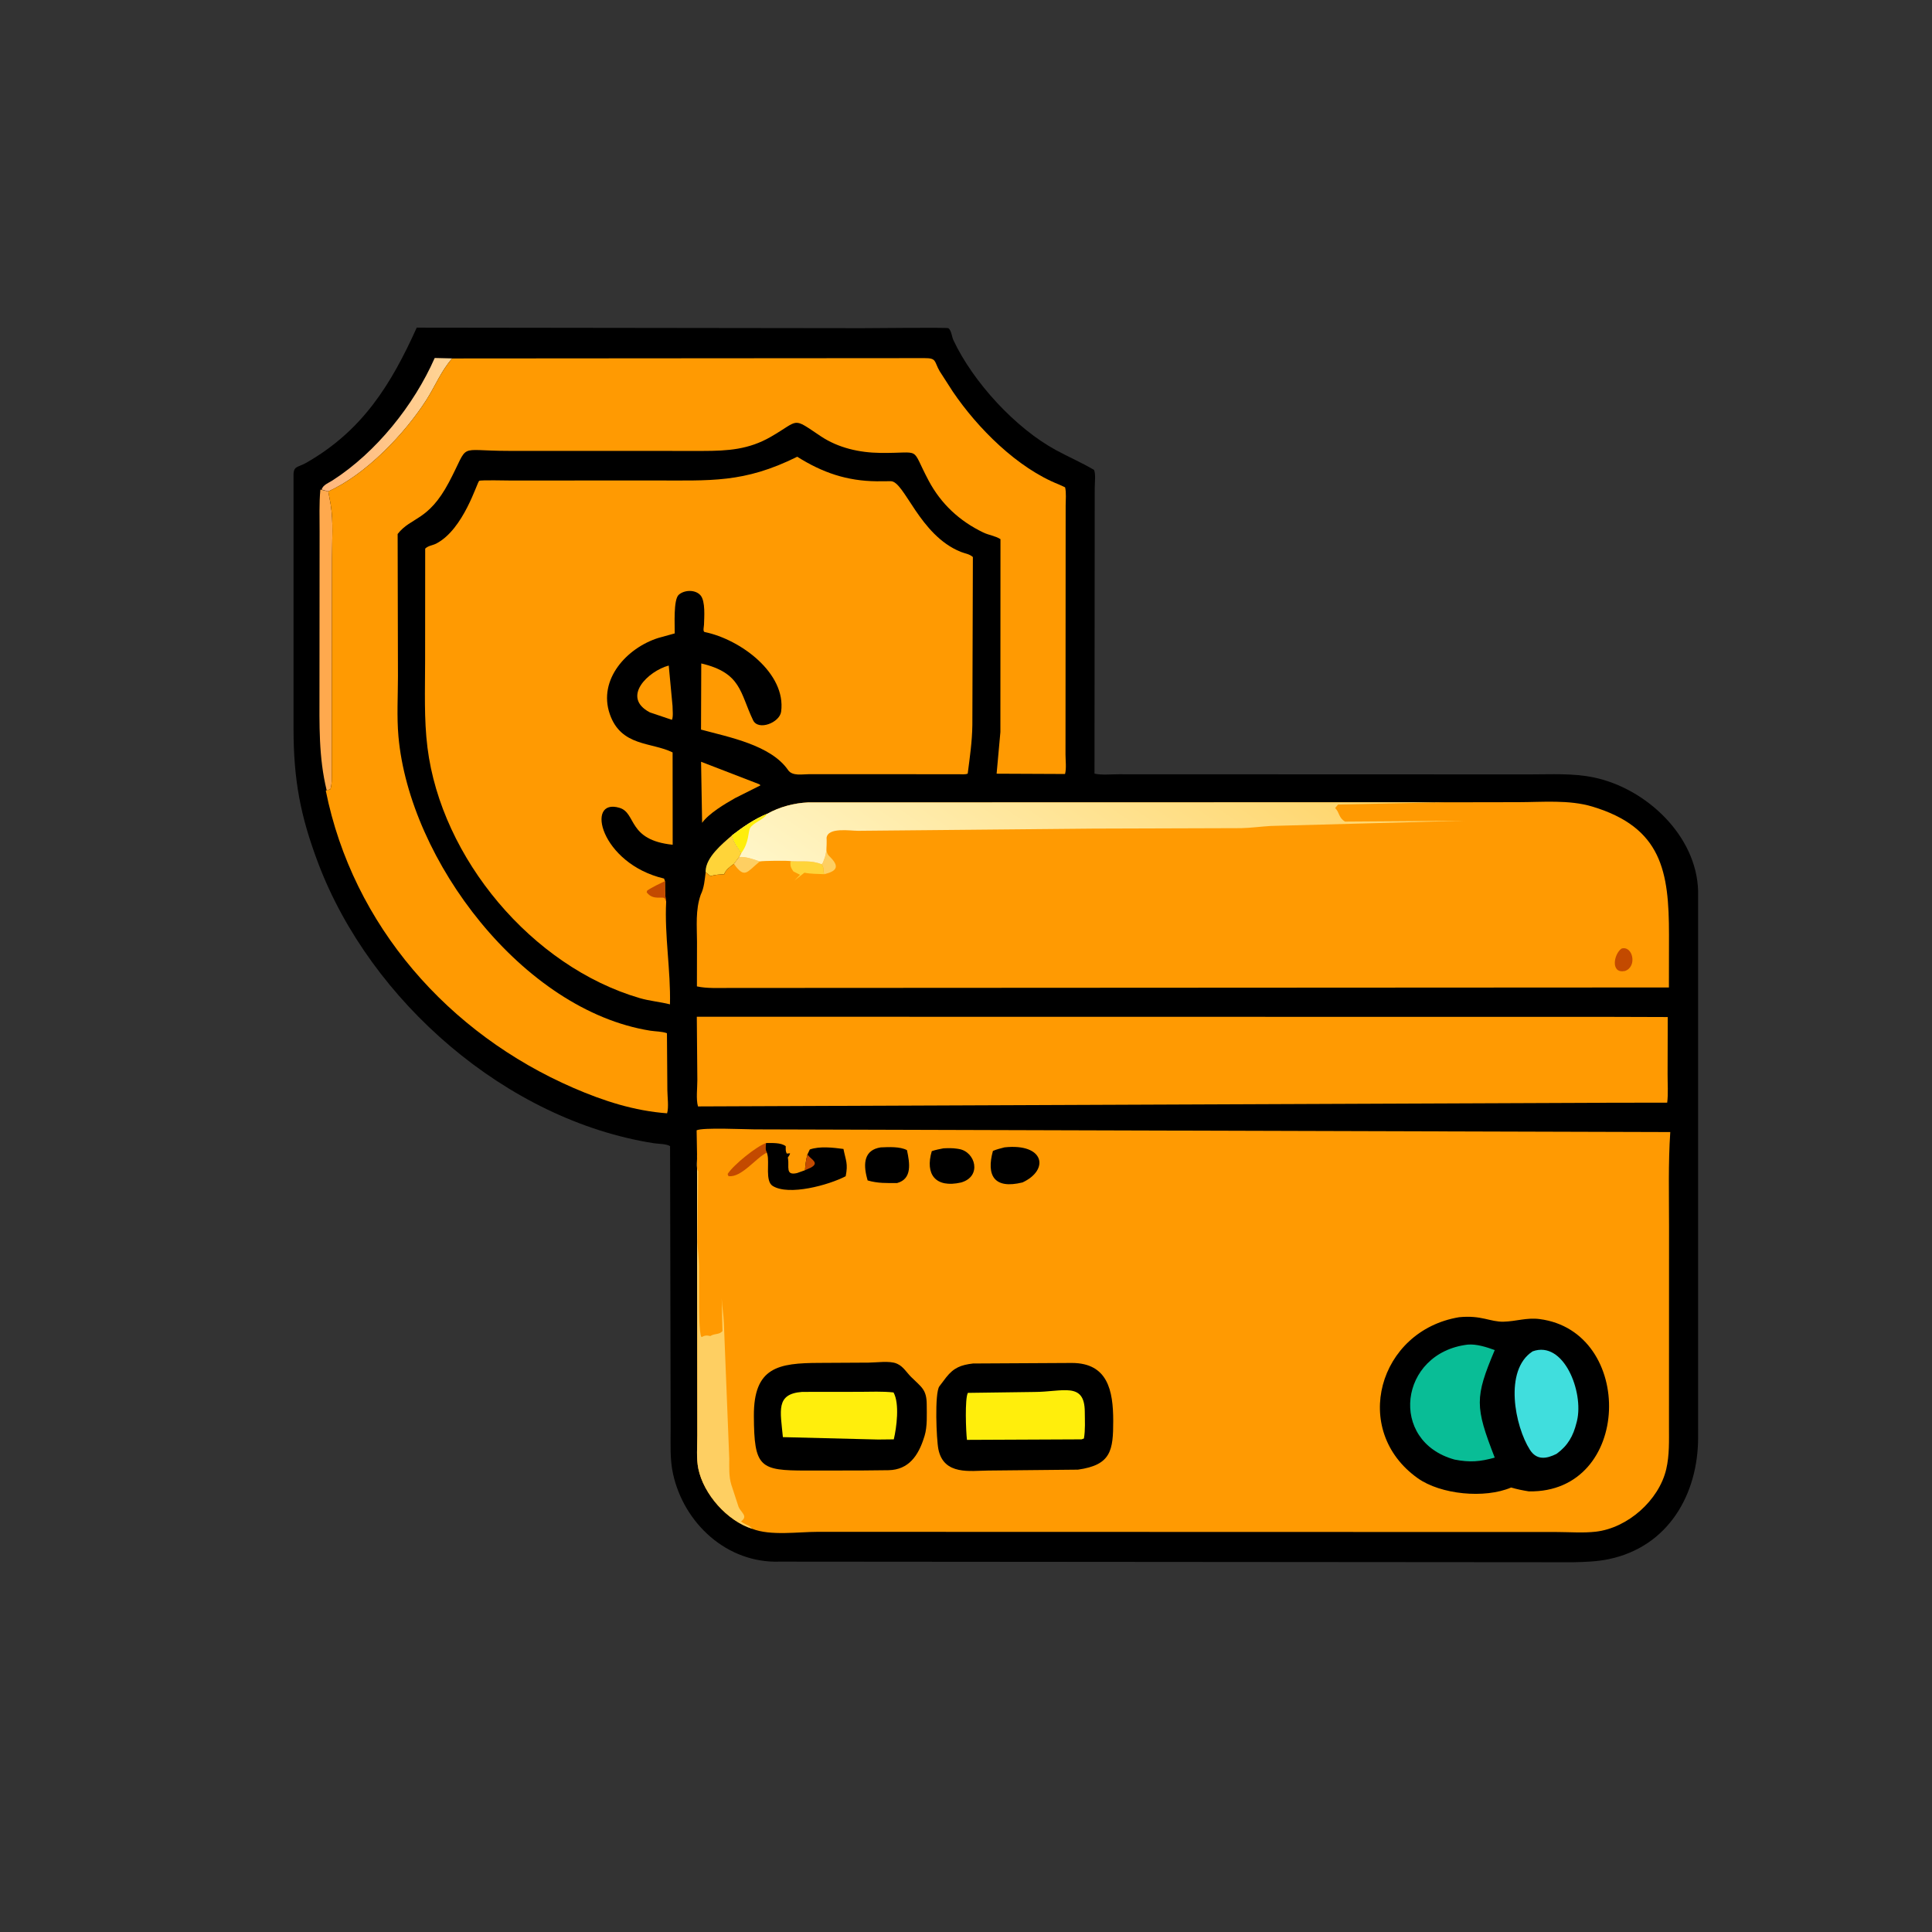 <svg version="1.1" xmlns="http://www.w3.org/2000/svg" style="display: block;" viewBox="0 0 2048 2048" width="640" height="640">
<rect x="0" y="0" width="2048" height="2048" fill="#333333" stroke="none"/>
<defs>
	<linearGradient id="Gradient1" gradientUnits="userSpaceOnUse" x1="344.619" y1="448.002" x2="471.405" y2="450.976">
		<stop class="stop0" offset="0" stop-opacity="1" stop-color="rgb(255,182,124)"/>
		<stop class="stop1" offset="1" stop-opacity="1" stop-color="rgb(255,212,149)"/>
	</linearGradient>
	<linearGradient id="Gradient2" gradientUnits="userSpaceOnUse" x1="1215.91" y1="720.307" x2="992.349" y2="1046.67">
		<stop class="stop0" offset="0" stop-opacity="1" stop-color="rgb(255,215,113)"/>
		<stop class="stop1" offset="1" stop-opacity="1" stop-color="rgb(255,246,200)"/>
	</linearGradient>
</defs>
<path transform="translate(0,0)" fill="rgb(0,0,0)" d="M 441.752 347.304 L 914.046 347.883 C 921.804 347.882 1003.97 347.014 1005.27 347.872 C 1008.48 349.984 1009.01 357.084 1010.6 360.476 C 1031.67 405.314 1076.58 453.963 1119.49 477.22 C 1132.78 484.425 1146.69 490.401 1159.7 498.113 C 1161.68 502.243 1160.46 512.237 1160.45 517.114 L 1160.21 820.11 C 1167.88 821.802 1178.25 820.704 1186.2 820.755 L 1621.43 820.899 C 1644.17 820.906 1667.44 819.462 1689.81 824.181 C 1744.93 835.804 1798.59 885.79 1800.07 944.6 L 1800.08 1523.85 C 1800.01 1584.25 1768.41 1639.51 1705.48 1652.74 C 1692.89 1655.38 1680.54 1655.73 1667.75 1656.04 L 826.406 1655.4 C 770.644 1657.29 724.918 1614.89 713.391 1562.13 C 710.045 1546.81 710.914 1530.66 710.905 1515.07 L 710.298 1214.96 C 706.491 1212.45 697.576 1212.58 692.972 1211.86 C 536.868 1187.33 392.863 1061.37 337.5 915.524 C 318.14 864.524 311.214 826.017 311.154 772.584 L 311.13 503.71 C 311.117 493.709 315.842 495.546 324.107 490.861 C 384.252 456.768 414.651 407.451 441.752 347.304 z"/>
<path transform="translate(0,0)" fill="rgb(255,212,57)" d="M 748.029 924.525 L 747.966 923.565 C 748.26 908.751 765.565 894.547 775.814 885.67 C 778.058 893.721 781.402 897.475 785.895 904.137 L 783.572 908.475 L 777.995 915.798 C 774.449 918.144 768.73 922.594 767.74 926.744 C 763.146 926.971 757.574 927.171 753.25 928.767 L 748.029 924.525 z"/>
<path transform="translate(0,0)" fill="rgb(255,154,2)" d="M 708.892 705.5 L 712.924 748.474 C 712.91 752.631 713.86 759.372 712.297 763.059 L 688.913 755.176 C 658.133 739.048 687.243 711.262 708.892 705.5 z"/>
<path transform="translate(0,0)" fill="rgb(255,154,2)" d="M 743.161 807.509 L 803.487 830.79 C 804.704 831.342 805.492 831.347 806.053 832.551 L 779.093 846.093 C 768.565 852.095 751.526 862.086 744.271 872.251 L 743.161 807.509 z"/>
<path transform="translate(0,0)" fill="url(#Gradient1)" d="M 340.938 518.982 C 342.34 513.998 348.166 512.019 352.498 509.236 C 398.851 479.46 438.86 429.346 460.803 379.486 L 479.346 379.924 C 467.811 392.913 461.369 409.181 452.113 423.724 C 429.37 459.458 387.95 503.027 347.98 520.888 L 340.938 518.982 z"/>
<path transform="translate(0,0)" fill="rgb(254,169,78)" d="M 339.609 518.982 L 347.98 520.888 L 350.581 534.993 C 353.493 553.099 351.959 573.043 351.968 591.409 L 351.702 818.099 C 351.654 823.938 352.086 830.906 350.273 836.5 L 348.889 837.012 C 347.102 837.689 347.796 837.361 346.382 838.157 C 337.666 802.908 338.64 768.015 338.648 732.204 L 338.79 563.589 C 338.829 548.871 338.205 533.624 339.609 518.982 z"/>
<path transform="translate(0,0)" fill="rgb(255,154,2)" d="M 1705.47 1168.96 L 739.903 1172.86 C 737.663 1165.24 739.249 1153.14 739.209 1145 L 738.642 1077.79 L 1711.06 1077.93 L 1767.88 1078.11 L 1767.72 1138.81 C 1767.68 1148.57 1768.48 1159.2 1767.31 1168.86 L 1705.47 1168.96 z"/>
<path transform="translate(0,0)" fill="rgb(255,154,2)" d="M 479.346 379.98 L 979.918 379.624 C 993.251 379.531 990.073 383.121 996.058 393.441 L 1010.01 415.117 C 1036.1 453.601 1078.28 496.172 1122.77 513.687 L 1129.05 516.584 C 1130.46 522.521 1129.63 529.725 1129.64 535.87 L 1129.48 799.777 C 1129.48 805.827 1130.6 814.712 1128.98 820.472 L 1056.45 820.15 L 1060.45 776.101 L 1060.54 571.513 C 1054.91 567.997 1048.19 567.307 1042.16 564.393 C 1017.08 552.283 997.576 534.178 984.451 509.591 C 964.467 472.154 978.664 480.652 933.076 480.097 C 910.959 479.828 888.616 474.83 870.041 462.428 C 839.026 441.721 848.301 445.053 817.083 463.045 C 793.65 476.55 771.562 477.973 745.254 478.014 L 539.18 477.951 C 482.544 477.976 498.704 468.231 475.773 511.454 C 453.857 552.765 435.797 547.752 421.515 566.054 L 421.842 716.781 C 421.837 737.721 420.518 759.701 422.362 780.519 C 434.02 912.078 554.193 1070.98 689.221 1092.55 C 694.838 1093.45 701.696 1093.3 706.985 1095.25 L 707.431 1155.73 C 707.48 1162.6 709.048 1173.73 707.152 1180.15 C 672.284 1177.54 639.963 1167.13 607.992 1153.28 C 475.594 1095.92 374.038 981.157 345.351 838.157 C 347.796 837.361 347.102 837.689 348.889 837.012 L 350.273 836.5 C 352.086 830.906 351.654 823.938 351.702 818.099 L 351.968 591.409 C 351.959 573.043 353.493 553.099 350.581 534.993 L 347.98 520.888 C 387.95 503.027 429.37 459.458 452.113 423.724 C 461.369 409.181 467.811 392.913 479.346 379.98 z"/>
<path transform="translate(0,0)" fill="rgb(255,154,2)" d="M 706.166 955.728 C 704.316 991.879 711.052 1028.48 710.195 1064.65 C 699.55 1061.94 688.727 1061.14 678 1058 C 563.918 1024.57 467.813 909.756 453.133 792.448 C 449.352 762.238 450.632 731.316 450.626 700.909 L 450.721 581.558 C 454.124 578.264 458.62 578.222 462.639 576.103 C 491.643 560.808 505.576 511.382 507.977 509.707 C 509.416 508.703 537.201 509.393 541.857 509.386 L 692.054 509.31 C 753.388 509.279 788.203 512.366 845.103 484.167 C 871.791 500.985 897.673 509.887 929.5 510.179 L 944.227 510.094 C 958.787 509.913 974.466 567.378 1018.52 585.013 C 1023.09 586.842 1027.43 587.111 1031.29 590.454 L 1030.74 768.5 C 1030.49 786.38 1028.06 802.521 1025.81 820.093 C 1022.95 821.234 1018.98 820.697 1015.9 820.713 L 857.548 820.672 C 850.761 820.635 839.989 822.962 835.472 816.395 C 817.211 789.847 773.068 781.502 743.114 773.399 L 743.362 703.282 C 786.05 713.285 784.335 734.435 798.314 763.5 C 803.816 774.941 826.453 766.054 828.03 754.419 C 833.557 713.629 784.926 677.776 747.082 670.004 C 744.749 669.525 746.22 664.353 746.273 662.189 C 746.461 654.502 747.969 637.278 742.559 631.065 C 737.07 624.762 725.399 625.203 719.481 630.5 C 713.65 635.719 715.399 662.895 715.239 671.436 L 697.722 676.29 C 664.542 686.808 633.765 720.205 646.37 756.873 C 658.329 791.659 690.606 786.457 712.984 797.586 L 713.065 895.473 C 664.95 890.497 674.901 861.87 656.768 856.354 C 619.946 845.152 636.54 915.508 703.93 931.309 L 704.902 933.985 C 705.025 941.145 704.695 948.706 706.166 955.728 z"/>
<path transform="translate(0,0)" fill="rgb(195,74,0)" d="M 706.166 955.728 L 704.755 952.498 C 702.812 949.57 692.23 955.124 685.5 945.835 L 686.009 944.086 C 691.798 940.065 698.601 937.163 704.902 933.985 C 705.025 941.145 704.695 948.706 706.166 955.728 z"/>
<path transform="translate(0,0)" fill="rgb(255,154,2)" d="M 813.26 862.679 C 826.222 855.415 841.725 851.259 856.471 850.621 L 1530.59 850.464 L 1609.47 850.328 C 1635.04 850.305 1663.36 847.584 1688 855.017 C 1761.74 877.262 1769.21 923.972 1769.2 990.97 L 1769.12 1046.76 L 772.843 1047.28 C 762.131 1047.21 749.152 1047.97 738.758 1045.61 L 738.85 998.508 C 738.789 981.589 737.082 964.612 742.809 948.408 C 746.408 941.081 747.064 932.523 748.029 924.525 L 753.25 928.767 C 757.574 927.171 763.146 926.971 767.74 926.744 C 768.73 922.594 774.449 918.144 777.995 915.798 L 783.572 908.475 L 785.895 904.137 C 781.402 897.475 778.058 893.721 775.814 885.67 C 787.422 876.719 799.622 868.24 813.26 862.679 z"/>
<path transform="translate(0,0)" fill="rgb(254,207,98)" d="M 876.261 889.477 C 877.326 896.217 873.948 902.576 879.146 907.622 C 890.057 918.214 887.753 923.282 873.845 926.672 C 871.784 922.993 874.37 920.731 870.908 916.149 C 872.197 914.855 871.909 915.411 872.544 913.832 L 873.235 912 C 876.55 904.436 876.165 897.621 876.261 889.477 z"/>
<path transform="translate(0,0)" fill="rgb(254,207,98)" d="M 783.572 908.475 C 790.966 907.947 798.451 910.9 805.402 913.167 C 791.458 924.631 789.527 931.835 777.995 915.798 L 783.572 908.475 z"/>
<path transform="translate(0,0)" fill="rgb(195,74,0)" d="M 1718.93 1005.5 C 1730.91 1002.09 1735.84 1024.83 1722.5 1029.29 C 1707.05 1032.45 1710.53 1011.31 1718.93 1005.5 z"/>
<path transform="translate(0,0)" fill="rgb(255,212,57)" d="M 838.504 912.883 C 849.937 913.611 859.954 911.7 870.908 916.149 C 874.37 920.731 871.784 922.993 873.845 926.672 C 866.873 926.332 859.544 926.483 852.697 925.106 L 842 933.5 L 848.124 927.33 L 841.075 923.782 C 838.645 920.531 837.645 918.267 837.833 914.163 L 838.504 912.883 z"/>
<path transform="translate(0,0)" fill="url(#Gradient2)" d="M 813.26 862.679 C 826.222 855.415 841.725 851.259 856.471 850.621 L 1530.59 850.464 L 1418.38 852.825 L 1415.31 856.604 C 1420.02 861.05 1418.9 866.963 1425.82 870.913 L 1552.71 870.013 L 1347 875.549 C 1336.5 876.156 1326.23 877.628 1315.65 877.869 L 1158.63 878.36 L 909.731 880.695 C 901.17 880.717 877.505 876.607 876.186 888.286 L 876.261 889.477 C 876.165 897.621 876.55 904.436 873.235 912 L 872.544 913.832 C 871.909 915.411 872.197 914.855 870.908 916.149 C 859.954 911.7 849.937 913.611 838.504 912.883 C 836.372 912.147 808.245 912.388 805.402 913.167 C 798.451 910.9 790.966 907.947 783.572 908.475 L 785.895 904.137 C 781.402 897.475 778.058 893.721 775.814 885.67 C 787.422 876.719 799.622 868.24 813.26 862.679 z"/>
<path transform="translate(0,0)" fill="rgb(255,238,12)" d="M 775.814 885.67 C 787.422 876.719 799.622 868.24 813.26 862.679 C 809.104 869.332 798.427 871.887 795.035 877.947 C 792.942 881.686 794.218 892.946 785.895 904.137 C 781.402 897.475 778.058 893.721 775.814 885.67 z"/>
<path transform="translate(0,0)" fill="rgb(255,154,2)" d="M 738.895 1223.73 L 738.447 1198.17 C 744.937 1194.97 789.743 1197.17 799.86 1197.18 L 1770.56 1200.03 C 1768.31 1233.3 1769.26 1266.99 1769.25 1300.33 L 1769.19 1511.93 C 1769.18 1527.11 1769.77 1542.43 1766.3 1557.32 C 1758.57 1590.51 1725.26 1619.85 1691.49 1623.66 C 1678.45 1625.14 1664.45 1624.08 1651.3 1624.01 L 866.901 1623.81 C 846.009 1623.8 816.87 1628.27 797.339 1620.58 C 770.739 1612.1 745.892 1584 740.274 1556.91 C 738.011 1546 739.185 1532.84 739.185 1521.67 L 738.895 1223.73 z"/>
<path transform="translate(0,0)" fill="rgb(195,74,0)" d="M 812.806 1221.81 C 801.191 1227.52 785.797 1248.7 772.199 1246.74 L 771.32 1244.5 C 777.491 1234.71 802.206 1214.96 812.036 1211.68 C 811.792 1215.39 810.958 1218.49 812.806 1221.81 z"/>
<path transform="translate(0,0)" fill="rgb(0,0,0)" d="M 1000.14 1217.27 C 1005.14 1217.03 1009.82 1216.91 1014.8 1217.7 L 1016.5 1217.99 C 1033.99 1220.78 1041.26 1247.13 1018.75 1253.5 C 991.872 1259.61 980.372 1245.03 987.732 1220.26 C 991.807 1218.85 995.917 1218.09 1000.14 1217.27 z"/>
<path transform="translate(0,0)" fill="rgb(0,0,0)" d="M 933.527 1216.28 C 941.703 1215.91 954.094 1215.24 961.414 1219.19 C 964.349 1232.81 967.178 1249.71 950.969 1254.08 C 940.032 1254.12 930.36 1254.46 919.722 1251.3 L 918.998 1248.64 C 914.84 1233 916.288 1218.96 933.527 1216.28 z"/>
<path transform="translate(0,0)" fill="rgb(0,0,0)" d="M 1064.84 1216.25 C 1107.21 1211.69 1112.64 1240.14 1083.9 1253.43 C 1053.67 1260.88 1045.43 1245.98 1052.53 1220.04 C 1056.47 1218.29 1060.68 1217.35 1064.84 1216.25 z"/>
<path transform="translate(0,0)" fill="rgb(0,0,0)" d="M 812.036 1211.68 C 818.231 1211.69 827.824 1211.04 832.908 1215 L 832.905 1216.12 C 832.915 1218.6 832.768 1220.59 834 1222.83 L 837.5 1222.53 C 837.054 1224.53 836.316 1225.37 835.132 1227 L 835.361 1228.32 C 836.738 1236.63 832.259 1246.44 844.878 1243.5 L 853.326 1240.49 C 853.677 1234.62 854.372 1229.45 855.928 1223.76 L 858.42 1218.5 C 868.996 1214.81 883.161 1216.49 894.102 1217.94 C 896.551 1230.28 899.17 1233.43 896.456 1246.86 C 878.423 1256.27 836.136 1267.84 819.065 1257.13 C 810.892 1252 815.809 1232.39 813.465 1223.74 L 812.901 1221.81 C 810.958 1218.49 811.792 1215.39 812.036 1211.68 z"/>
<path transform="translate(0,0)" fill="rgb(195,74,0)" d="M 853.326 1240.49 C 853.677 1234.62 854.372 1229.45 855.928 1223.76 L 856.903 1224.97 C 860.684 1229.53 868.571 1232.8 859.5 1237.75 L 853.326 1240.49 z"/>
<path transform="translate(0,0)" fill="rgb(254,207,98)" d="M 738.895 1223.73 C 739.371 1228.66 737.481 1237.97 740.062 1241.55 L 739.417 1316.74 C 739.59 1325.38 740.956 1334.01 741.016 1342.63 L 741.097 1380 C 741.098 1385.42 740.911 1413.85 743.624 1417.4 C 747.289 1415.48 749.037 1415.37 753 1416.27 L 754.18 1415.58 C 758.054 1413.65 762.8 1414.68 765.843 1411 L 765.036 1376.26 C 765.35 1384.99 767.051 1393.7 767.336 1402.5 L 773.05 1546.1 C 773.089 1555.45 772.46 1564.98 775.274 1574 L 782.864 1597.19 C 785.351 1603.4 793.534 1607.08 785.495 1612.75 C 788.201 1615 791.341 1616.26 794.495 1617.75 L 797.339 1620.58 C 770.739 1612.1 745.892 1584 740.274 1556.91 C 738.011 1546 739.185 1532.84 739.185 1521.67 L 738.895 1223.73 z"/>
<path transform="translate(0,0)" fill="rgb(0,0,0)" d="M 868.436 1444.73 L 920.799 1444.44 C 928.929 1444.37 942.96 1442.29 950.326 1445.36 L 951.5 1445.9 C 957.471 1448.63 961.143 1454.95 965.69 1459.5 C 976.62 1470.44 982.342 1472.63 982.375 1489.08 C 982.396 1499.35 983.123 1512.14 980.138 1521.91 L 979.657 1523.41 C 973.597 1543 963.254 1558.03 941.932 1558.47 L 912.5 1558.78 L 854.83 1558.84 C 805.42 1558.85 799.396 1555.67 799.136 1500.95 C 798.89 1449.13 825.102 1444.88 868.436 1444.73 z"/>
<path transform="translate(0,0)" fill="rgb(255,238,12)" d="M 850.335 1475.47 L 911.24 1475.4 C 923.125 1475.37 935.382 1474.74 947.184 1476.05 C 953.807 1487.93 950.36 1513.61 947.46 1525.78 L 930.849 1525.96 L 829.893 1523.42 C 827.303 1495.62 821.992 1477.53 850.335 1475.47 z"/>
<path transform="translate(0,0)" fill="rgb(0,0,0)" d="M 1031.44 1445.36 L 1136.34 1444.79 C 1174.26 1444.92 1180.04 1474.05 1180.06 1506.08 C 1180.08 1537.61 1177.81 1552.96 1142.67 1557.89 L 1047.53 1558.84 C 1028.81 1558.96 1000.4 1564.25 994.726 1536.24 C 992.644 1525.96 990.593 1476.74 995.774 1469.57 L 1002.96 1460.08 C 1011.14 1449.73 1018.64 1446.91 1031.44 1445.36 z"/>
<path transform="translate(0,0)" fill="rgb(255,238,12)" d="M 1026 1476.5 L 1096.1 1475.55 C 1126.5 1475.53 1149.75 1464.3 1149.92 1496.57 C 1149.97 1505.82 1150.59 1515.74 1149 1524.87 L 1146.5 1525.78 L 1025.02 1526.32 C 1023.92 1518.03 1022.63 1482.32 1026 1476.5 z"/>
<path transform="translate(0,0)" fill="rgb(0,0,0)" d="M 1546.7 1396.3 C 1570.51 1393.93 1579.57 1401.4 1593.88 1401.05 C 1606.89 1400.73 1618.34 1396.53 1631.86 1398.25 C 1733.63 1411.17 1730.42 1582.83 1620.66 1580.92 C 1614.19 1579.89 1608.13 1578.68 1601.85 1576.83 C 1573.75 1588.85 1527.23 1584.22 1502.98 1567.04 C 1431.32 1516.27 1461.22 1410.5 1546.7 1396.3 z"/>
<path transform="translate(0,0)" fill="rgb(64,222,221)" d="M 1624.63 1432.5 C 1657.55 1420.5 1679.05 1475.41 1671.68 1506.17 L 1671.21 1508 C 1667.71 1522.18 1662.08 1532.32 1650.07 1541.12 C 1639.15 1546.61 1628.94 1548.03 1621.78 1536.86 C 1605.9 1512.05 1593.89 1452.37 1624.63 1432.5 z"/>
<path transform="translate(0,0)" fill="rgb(9,189,150)" d="M 1555.74 1425.35 C 1565.05 1424.5 1575.86 1427.98 1584.49 1431.13 C 1563.28 1481.43 1563.48 1491.11 1584.48 1545.14 C 1568.84 1549.48 1558.15 1550.36 1542 1547.24 C 1471.72 1528.01 1482.94 1434.16 1555.74 1425.35 z"/>
</svg>